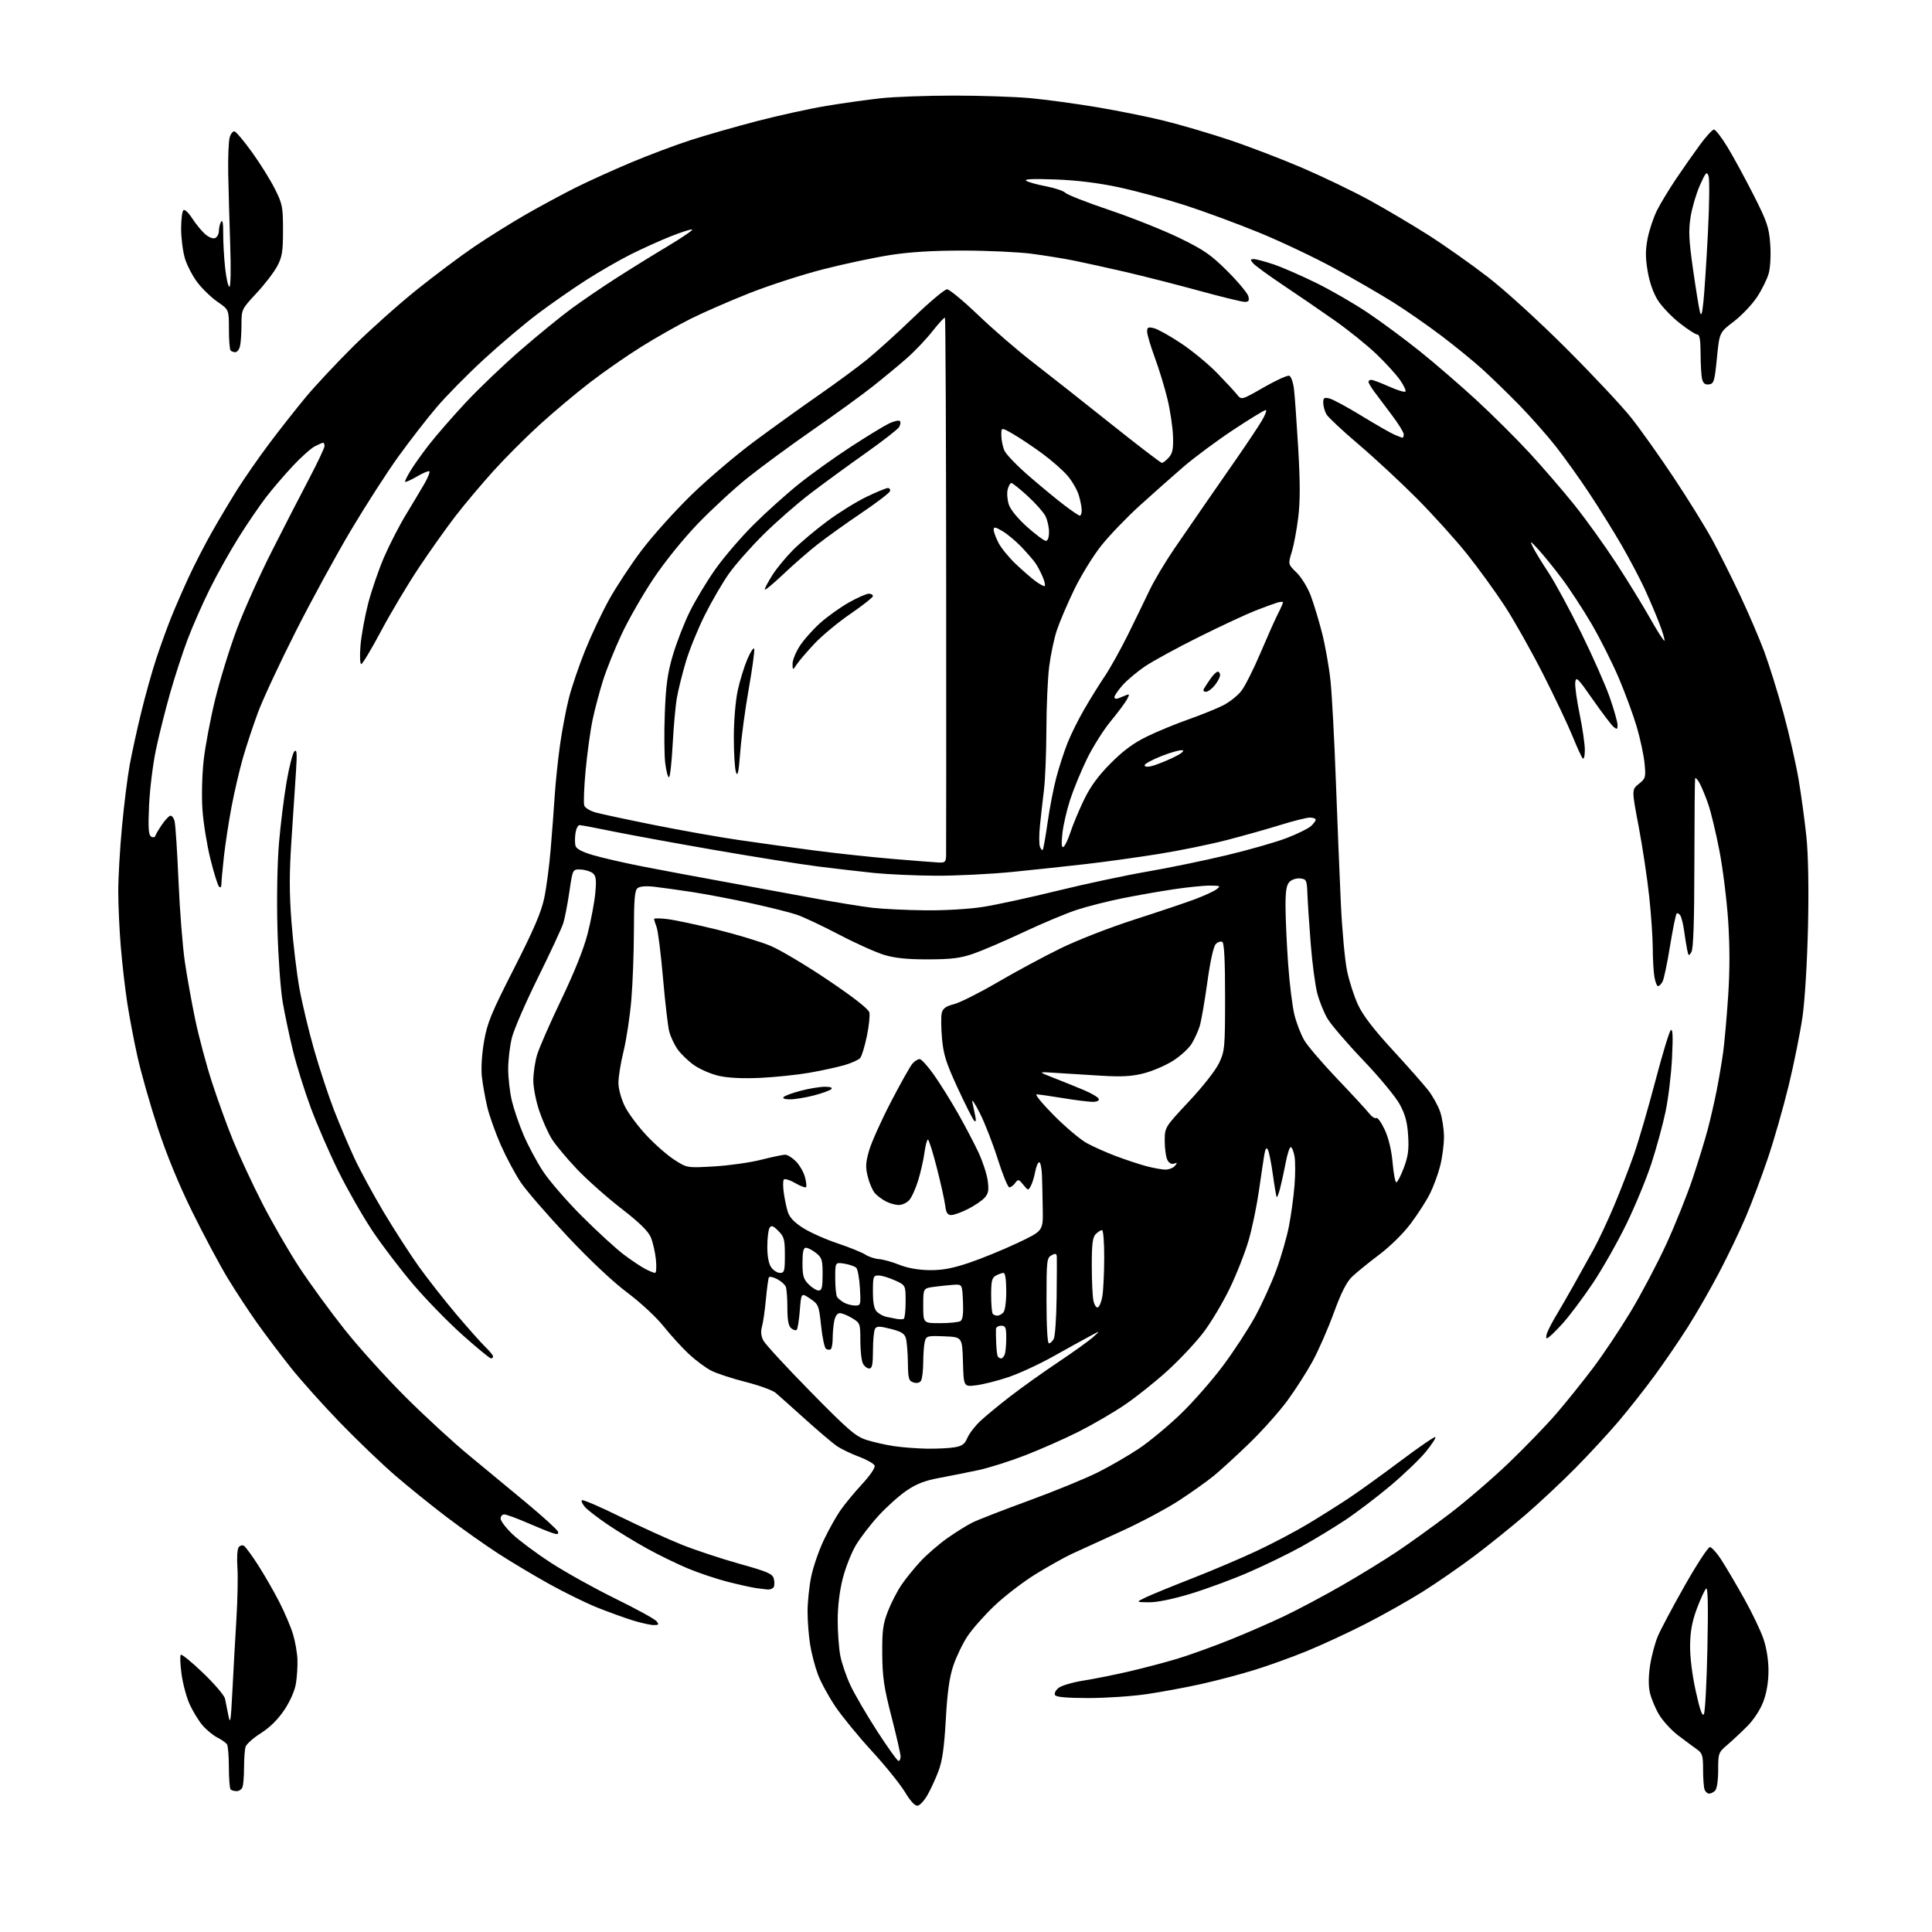 <?xml version="1.0" encoding="UTF-8" standalone="no"?>
<svg 
  version="1.1" 
  xmlns="http://www.w3.org/2000/svg" 
  xmlns:xlink="http://www.w3.org/1999/xlink" 
  xmlns:svg="http://www.w3.org/2000/svg"
  xmlns:rdf="http://www.w3.org/1999/02/22-rdf-syntax-ns#"
  xmlns:cc="http://creativecommons.org/ns#"
  xmlns:dc="http://purl.org/dc/elements/1.1/"
  viewBox="0 0 768 768"
  width="768"
  height="768"
>
<style>svg {background-color: white; }</style>"
<path stroke="none" fill="black" fill-rule="evenodd" d="M364.83,717.79C363.76,718.00 362.00,716.12 359.68,712.29C357.73,709.09 351.81,701.76 346.50,695.99C341.20,690.22 334.69,682.26 332.02,678.30C329.36,674.35 326.25,668.62 325.12,665.59C323.98,662.56 322.60,657.24 322.04,653.79C321.47,650.33 321.02,644.35 321.02,640.50C321.03,636.65 321.70,630.36 322.51,626.53C323.32,622.69 325.54,616.28 327.44,612.28C329.34,608.28 332.28,602.99 333.98,600.53C335.68,598.06 339.58,593.33 342.64,590.02C345.89,586.51 347.99,583.42 347.68,582.60C347.38,581.83 344.56,580.23 341.41,579.05C338.26,577.87 334.29,575.95 332.59,574.78C330.89,573.60 325.22,568.79 319.99,564.07C314.76,559.36 309.50,554.67 308.31,553.66C307.12,552.65 301.77,550.71 296.42,549.35C291.07,548.00 284.90,545.97 282.71,544.85C280.51,543.73 276.49,540.73 273.77,538.19C271.05,535.64 266.54,530.69 263.75,527.19C260.90,523.61 254.62,517.78 249.39,513.86C243.71,509.62 234.44,500.90 225.61,491.50C217.66,483.03 209.35,473.45 207.14,470.21C204.94,466.97 201.36,460.31 199.18,455.41C197.00,450.51 194.53,443.57 193.69,440.00C192.85,436.43 191.89,431.02 191.55,428.00C191.19,424.76 191.54,419.00 192.41,414.00C193.68,406.62 195.25,402.80 204.32,385.00C212.17,369.58 215.15,362.64 216.34,357.00C217.21,352.88 218.37,344.10 218.91,337.50C219.46,330.90 220.19,321.23 220.53,316.00C220.87,310.77 221.82,301.77 222.63,296.00C223.45,290.23 225.02,281.93 226.13,277.57C227.23,273.21 230.12,264.71 232.54,258.68C234.97,252.64 239.26,243.53 242.09,238.43C244.91,233.33 250.72,224.51 255.00,218.83C259.28,213.15 268.11,203.30 274.64,196.93C281.16,190.57 292.57,180.86 300.00,175.36C307.43,169.86 318.90,161.61 325.50,157.03C332.10,152.45 340.62,146.18 344.44,143.10C348.26,140.02 356.64,132.44 363.07,126.25C369.50,120.06 375.52,115.00 376.46,115.00C377.39,115.00 382.97,119.61 388.85,125.25C394.73,130.89 404.49,139.31 410.52,143.98C416.56,148.64 430.40,159.55 441.27,168.23C452.14,176.90 461.41,184.00 461.86,184.00C462.32,184.00 463.55,183.05 464.60,181.89C466.11,180.21 466.46,178.46 466.29,173.41C466.18,169.91 465.20,163.32 464.12,158.77C463.03,154.22 460.76,146.76 459.07,142.18C457.38,137.61 456.00,132.95 456.00,131.82C456.00,130.10 456.42,129.89 458.75,130.47C460.26,130.85 465.10,133.55 469.50,136.48C473.90,139.41 480.28,144.67 483.69,148.16C487.09,151.65 490.69,155.53 491.69,156.78C493.50,159.07 493.50,159.07 502.37,153.97C507.25,151.17 511.81,149.10 512.52,149.37C513.22,149.64 514.06,152.03 514.38,154.68C514.70,157.33 515.45,167.91 516.06,178.20C516.85,191.69 516.86,199.35 516.07,205.70C515.48,210.54 514.32,216.71 513.50,219.40C512.00,224.30 512.00,224.30 515.42,227.62C517.29,229.44 519.81,233.53 521.02,236.72C522.22,239.90 524.25,246.58 525.52,251.57C526.80,256.56 528.31,265.11 528.89,270.57C529.46,276.03 530.42,293.77 531.01,310.00C531.61,326.23 532.51,348.27 533.00,359.00C533.50,369.73 534.62,381.88 535.49,386.00C536.35,390.12 538.33,396.21 539.87,399.51C541.78,403.62 546.14,409.29 553.59,417.38C559.59,423.90 565.95,431.10 567.72,433.37C569.49,435.64 571.63,439.49 572.47,441.93C573.31,444.36 574.00,448.88 574.00,451.97C574.00,455.05 573.31,460.26 572.47,463.54C571.63,466.82 569.80,471.77 568.41,474.55C567.01,477.33 563.60,482.64 560.81,486.36C557.85,490.32 552.61,495.48 548.18,498.81C544.02,501.94 539.21,505.85 537.49,507.50C535.27,509.63 533.14,513.84 530.16,522.00C527.85,528.33 524.05,536.97 521.73,541.22C519.40,545.47 514.91,552.47 511.74,556.79C508.57,561.11 501.82,568.68 496.74,573.61C491.66,578.54 485.25,584.41 482.50,586.66C479.75,588.90 473.46,593.37 468.51,596.59C463.57,599.80 453.22,605.30 445.51,608.80C437.81,612.29 429.03,616.31 426.00,617.72C422.98,619.14 416.49,622.78 411.58,625.81C406.67,628.85 399.37,634.45 395.36,638.26C391.35,642.07 386.51,647.53 384.61,650.40C382.71,653.26 380.18,658.50 378.99,662.04C377.40,666.75 376.59,672.52 375.97,683.55C375.33,694.75 374.58,700.02 373.05,704.06C371.92,707.05 369.97,711.30 368.72,713.49C367.47,715.69 365.72,717.62 364.83,717.79zM679.41,713.00C678.75,713.00 677.94,712.29 677.61,711.42C677.27,710.55 677.00,706.97 677.00,703.46C677.00,697.76 676.73,696.90 674.44,695.30C673.03,694.31 669.68,691.82 666.99,689.77C664.31,687.72 660.91,683.99 659.44,681.49C657.97,678.99 656.35,675.07 655.84,672.78C655.24,670.11 655.28,666.22 655.95,661.91C656.52,658.21 657.91,653.01 659.05,650.35C660.18,647.68 664.99,638.64 669.74,630.25C674.50,621.86 678.98,615.00 679.71,615.00C680.43,615.00 682.57,617.41 684.45,620.36C686.33,623.30 690.37,630.16 693.41,635.61C696.46,641.05 699.86,648.16 700.98,651.41C702.23,655.07 703.00,659.90 703.00,664.12C703.00,668.51 702.28,672.85 700.97,676.36C699.75,679.61 697.20,683.54 694.61,686.15C692.23,688.54 688.64,691.90 686.64,693.61C683.10,696.63 683.00,696.91 683.00,703.66C683.00,707.72 682.50,711.10 681.80,711.80C681.14,712.46 680.06,713.00 679.41,713.00zM94.06,712.00C93.11,712.00 92.03,711.70 91.67,711.33C91.30,710.97 90.99,707.03 90.98,702.58C90.98,698.14 90.64,694.00 90.23,693.39C89.83,692.78 88.09,691.56 86.37,690.68C84.65,689.79 81.99,687.59 80.46,685.79C78.93,683.98 76.65,680.25 75.40,677.50C74.15,674.75 72.69,669.35 72.17,665.50C71.64,661.65 71.50,658.19 71.86,657.81C72.21,657.43 76.20,660.68 80.72,665.02C85.24,669.36 89.16,673.95 89.44,675.21C89.71,676.47 90.32,679.52 90.80,682.00C91.52,685.80 91.77,684.23 92.39,672.00C92.79,664.02 93.51,651.20 93.98,643.50C94.45,635.80 94.63,626.58 94.37,623.00C94.11,619.42 94.32,615.88 94.84,615.12C95.35,614.36 96.31,614.07 96.96,614.48C97.61,614.88 100.19,618.39 102.68,622.28C105.17,626.17 108.96,632.76 111.09,636.94C113.22,641.11 115.67,646.88 116.52,649.76C117.38,652.65 118.15,657.14 118.24,659.75C118.33,662.36 118.06,666.62 117.64,669.22C117.18,672.08 115.36,676.22 113.03,679.72C110.48,683.53 107.28,686.70 103.64,689.00C100.59,690.93 97.86,693.40 97.57,694.50C97.27,695.60 97.02,699.28 97.01,702.67C97.01,706.06 96.73,709.55 96.39,710.42C96.06,711.29 95.01,712.00 94.06,712.00zM357.17,700.00C357.63,700.00 358.00,699.21 358.00,698.23C358.00,697.26 356.38,690.17 354.40,682.48C351.38,670.79 350.78,666.70 350.71,657.50C350.64,648.23 350.99,645.56 352.96,640.50C354.24,637.20 356.67,632.48 358.36,630.00C360.04,627.52 363.46,623.31 365.96,620.62C368.46,617.94 373.20,613.84 376.50,611.50C379.80,609.16 384.30,606.35 386.50,605.26C388.70,604.16 398.82,600.23 409.00,596.51C419.18,592.79 431.54,587.73 436.48,585.25C441.43,582.77 448.84,578.47 452.96,575.69C457.07,572.91 464.45,566.78 469.35,562.07C474.24,557.36 481.78,548.77 486.09,543.00C490.40,537.23 496.14,528.45 498.86,523.50C501.57,518.55 505.37,510.23 507.30,505.00C509.23,499.77 511.51,491.90 512.36,487.50C513.22,483.10 514.22,475.82 514.58,471.31C514.95,466.81 514.95,461.53 514.58,459.56C514.21,457.60 513.54,456.00 513.08,456.00C512.63,456.00 511.72,458.81 511.07,462.25C510.41,465.69 509.42,470.23 508.87,472.35C508.32,474.47 507.71,476.04 507.52,475.85C507.32,475.66 506.64,471.68 506.00,467.02C505.36,462.35 504.47,457.87 504.01,457.05C503.40,455.96 503.02,456.49 502.58,459.03C502.26,460.94 501.30,467.36 500.45,473.31C499.60,479.26 497.79,488.03 496.42,492.81C495.06,497.59 491.68,506.23 488.91,512.00C486.13,517.77 481.38,525.75 478.35,529.71C475.33,533.68 468.94,540.48 464.17,544.83C459.40,549.18 451.74,555.29 447.15,558.41C442.56,561.53 434.25,566.36 428.69,569.16C423.12,571.95 413.60,576.16 407.53,578.51C401.46,580.86 393.12,583.50 389.00,584.38C384.88,585.26 377.92,586.65 373.54,587.47C367.52,588.59 364.28,589.85 360.23,592.64C357.28,594.67 352.32,599.13 349.19,602.56C346.06,605.99 342.05,611.21 340.27,614.16C338.49,617.12 336.13,623.09 335.02,627.43C333.75,632.38 333.00,638.57 333.00,644.02C333.00,648.81 333.46,655.15 334.02,658.11C334.58,661.07 336.40,666.39 338.06,669.94C339.72,673.49 344.51,681.70 348.71,688.20C352.91,694.69 356.71,700.00 357.17,700.00zM677.33,681.38C677.81,680.52 678.44,668.72 678.72,655.16C679.08,637.98 678.92,630.80 678.19,631.50C677.62,632.05 675.97,635.62 674.54,639.44C672.64,644.53 671.92,648.43 671.84,654.02C671.78,658.70 672.66,665.78 674.10,672.30C675.75,679.80 676.71,682.48 677.33,681.38zM432.68,675.00C424.22,675.00 419.88,674.62 419.40,673.84C419.00,673.19 419.60,671.93 420.77,670.99C421.91,670.06 426.37,668.74 430.68,668.06C434.98,667.38 443.23,665.73 449.00,664.39C454.77,663.04 463.32,660.79 468.00,659.38C472.68,657.96 481.90,654.65 488.50,652.01C495.10,649.38 505.00,645.07 510.50,642.44C516.00,639.82 526.29,634.35 533.36,630.29C540.43,626.23 550.33,620.15 555.36,616.78C560.39,613.42 569.76,606.67 576.20,601.78C582.63,596.89 593.23,587.78 599.76,581.53C606.29,575.27 614.84,566.41 618.77,561.83C622.71,557.25 629.22,549.14 633.24,543.81C637.27,538.48 644.03,528.35 648.27,521.31C652.51,514.26 658.87,502.20 662.41,494.50C665.94,486.80 670.65,475.06 672.87,468.41C675.09,461.76 677.79,452.99 678.86,448.91C679.94,444.83 681.53,437.90 682.40,433.50C683.27,429.10 684.42,422.33 684.96,418.47C685.49,414.60 686.39,404.58 686.95,396.22C687.65,385.88 687.65,376.14 686.96,365.86C686.40,357.53 684.82,344.98 683.46,337.98C682.09,330.97 680.12,322.76 679.08,319.74C678.04,316.72 676.49,312.95 675.64,311.37C674.78,309.79 673.97,308.95 673.83,309.50C673.70,310.05 673.57,325.35 673.54,343.50C673.51,366.23 673.15,377.10 672.37,378.42C671.32,380.19 671.19,380.11 670.65,377.42C670.34,375.81 669.79,372.44 669.45,369.92C669.10,367.39 668.44,364.71 667.97,363.94C667.49,363.18 666.83,362.84 666.48,363.18C666.14,363.52 664.96,369.33 663.86,376.09C662.77,382.85 661.43,389.19 660.90,390.19C660.37,391.18 659.55,392.00 659.10,392.00C658.64,392.00 657.98,390.31 657.64,388.25C657.30,386.19 657.01,381.12 657.00,377.00C656.99,372.88 656.36,363.64 655.60,356.49C654.84,349.33 652.96,336.82 651.42,328.68C648.61,313.89 648.61,313.89 651.46,311.61C654.16,309.46 654.28,309.04 653.73,303.42C653.42,300.16 652.02,293.64 650.63,288.92C649.24,284.20 646.01,275.43 643.45,269.42C640.88,263.41 636.05,253.81 632.70,248.07C629.35,242.34 624.06,234.24 620.94,230.07C617.82,225.91 613.61,220.70 611.59,218.50C608.21,214.82 608.03,214.74 609.37,217.50C610.17,219.15 612.92,223.65 615.47,227.50C618.03,231.35 623.89,242.15 628.51,251.50C633.12,260.85 638.26,272.47 639.94,277.33C641.63,282.19 643.00,287.08 643.00,288.20C643.00,289.95 642.77,290.06 641.41,288.93C640.54,288.20 636.83,283.31 633.16,278.06C627.17,269.46 626.47,268.78 626.19,271.23C626.01,272.73 626.80,278.44 627.94,283.92C629.07,289.40 630.00,295.80 630.00,298.14C630.00,300.58 629.63,301.99 629.14,301.45C628.67,300.93 626.82,296.90 625.04,292.50C623.25,288.10 618.00,277.03 613.36,267.90C608.73,258.78 601.89,246.63 598.15,240.90C594.42,235.18 587.66,225.86 583.13,220.19C578.60,214.53 569.63,204.60 563.20,198.13C556.76,191.66 546.33,181.98 540.00,176.60C533.67,171.23 527.94,165.86 527.26,164.67C526.59,163.48 526.02,161.44 526.01,160.14C526.00,158.12 526.36,157.87 528.51,158.41C529.89,158.76 535.62,161.86 541.26,165.31C546.89,168.75 552.76,172.12 554.30,172.78C555.84,173.45 557.30,174.00 557.55,174.00C557.80,174.00 558.00,173.37 558.00,172.61C558.00,171.85 555.86,168.40 553.25,164.96C550.64,161.52 547.49,157.32 546.25,155.63C545.01,153.94 544.00,152.21 544.00,151.78C544.00,151.35 544.51,151.00 545.12,151.00C545.74,151.00 548.90,152.19 552.15,153.65C555.39,155.10 558.32,156.01 558.67,155.66C559.01,155.32 558.07,153.27 556.58,151.12C555.09,148.96 550.86,144.31 547.18,140.79C543.51,137.26 536.00,131.22 530.50,127.35C525.00,123.49 515.77,117.16 509.98,113.30C504.20,109.43 498.86,105.53 498.11,104.63C496.95,103.23 496.99,103.00 498.41,103.00C499.32,103.00 502.84,103.94 506.24,105.08C509.64,106.22 517.27,109.55 523.21,112.47C529.15,115.39 538.39,120.73 543.75,124.34C549.11,127.94 558.36,134.78 564.30,139.54C570.24,144.30 580.36,153.04 586.80,158.96C593.23,164.88 602.81,174.40 608.08,180.12C613.34,185.83 621.33,195.09 625.82,200.69C630.32,206.30 637.76,216.65 642.36,223.69C646.96,230.74 653.08,240.69 655.96,245.82C658.84,250.94 661.40,254.93 661.64,254.69C661.88,254.45 660.98,251.38 659.64,247.88C658.30,244.37 655.64,238.12 653.73,234.00C651.82,229.88 647.71,222.08 644.58,216.67C641.45,211.26 635.72,202.04 631.83,196.17C627.95,190.30 621.94,181.90 618.49,177.50C615.04,173.10 608.45,165.65 603.86,160.95C599.26,156.25 592.64,149.82 589.15,146.67C585.66,143.51 578.36,137.56 572.93,133.45C567.50,129.34 558.88,123.35 553.78,120.15C548.68,116.95 538.16,110.86 530.41,106.63C522.66,102.40 509.23,96.03 500.55,92.47C491.88,88.92 478.56,84.00 470.95,81.55C463.34,79.10 451.57,75.91 444.81,74.46C436.63,72.71 428.13,71.66 419.50,71.34C410.72,71.01 406.96,71.18 407.93,71.85C408.72,72.39 412.23,73.38 415.73,74.04C419.24,74.70 422.74,75.88 423.52,76.66C424.29,77.44 432.26,80.55 441.22,83.57C450.17,86.60 462.63,91.57 468.90,94.62C478.62,99.36 481.42,101.30 487.97,107.85C492.19,112.07 495.90,116.53 496.23,117.76C496.69,119.53 496.39,120.00 494.81,120.00C493.71,120.00 485.54,118.01 476.66,115.57C467.77,113.14 454.65,109.79 447.50,108.13C440.35,106.48 431.12,104.44 427.00,103.61C422.88,102.78 415.23,101.54 410.00,100.86C404.77,100.19 392.62,99.62 383.00,99.61C371.07,99.59 361.84,100.15 354.00,101.36C347.68,102.34 335.69,104.88 327.36,107.01C319.03,109.13 305.75,113.43 297.86,116.55C289.96,119.68 279.45,124.27 274.50,126.75C269.55,129.23 260.77,134.20 255.00,137.80C249.22,141.40 239.98,147.83 234.46,152.08C228.93,156.33 219.94,163.89 214.47,168.87C209.00,173.86 200.76,182.11 196.16,187.20C191.55,192.30 184.82,200.30 181.19,204.98C177.57,209.67 170.98,218.94 166.55,225.59C162.12,232.23 155.35,243.59 151.50,250.81C147.65,258.04 144.10,263.96 143.61,263.98C143.11,263.99 142.97,260.78 143.29,256.75C143.61,252.76 144.98,245.22 146.32,240.00C147.67,234.78 150.54,226.41 152.70,221.42C154.86,216.43 158.80,208.78 161.46,204.42C164.11,200.06 167.40,194.56 168.76,192.20C170.12,189.83 170.99,187.65 170.69,187.36C170.40,187.06 168.10,188.03 165.58,189.51C163.06,190.98 161.00,191.86 161.00,191.46C161.00,191.06 161.98,189.11 163.18,187.12C164.37,185.13 167.61,180.57 170.36,177.00C173.12,173.43 179.68,165.87 184.94,160.22C190.20,154.57 200.12,145.08 207.00,139.13C213.88,133.18 222.88,125.84 227.00,122.80C231.12,119.77 239.00,114.39 244.50,110.85C250.00,107.31 259.35,101.51 265.28,97.97C271.20,94.42 275.65,91.38 275.16,91.22C274.66,91.05 270.82,92.28 266.62,93.95C262.42,95.62 255.28,98.84 250.74,101.12C246.21,103.39 238.22,107.99 233.00,111.34C227.78,114.68 219.16,120.68 213.86,124.66C208.56,128.65 198.88,136.82 192.36,142.82C185.84,148.82 177.35,157.43 173.51,161.96C169.66,166.48 162.85,175.27 158.36,181.49C153.88,187.70 145.43,200.83 139.58,210.65C133.73,220.47 123.82,238.63 117.55,251.02C111.28,263.41 104.57,277.81 102.62,283.02C100.68,288.23 97.96,296.45 96.57,301.27C95.19,306.10 93.14,314.87 92.03,320.77C90.92,326.67 89.56,335.55 89.01,340.50C88.47,345.45 88.01,350.38 88.01,351.45C88.00,352.67 87.65,353.04 87.07,352.45C86.56,351.93 85.02,347.00 83.65,341.50C82.28,336.00 80.86,327.23 80.49,322.00C80.11,316.57 80.31,308.10 80.96,302.24C81.59,296.59 83.66,285.63 85.57,277.87C87.47,270.11 91.33,257.62 94.14,250.13C96.95,242.63 103.23,228.62 108.11,219.00C112.98,209.38 119.68,196.36 122.99,190.07C126.29,183.78 129.00,178.04 129.00,177.32C129.00,176.59 128.75,176.00 128.45,176.00C128.15,176.00 126.65,176.65 125.13,177.43C123.60,178.22 119.65,181.76 116.35,185.29C113.04,188.82 108.28,194.39 105.75,197.67C103.23,200.95 98.39,208.03 95.01,213.41C91.62,218.78 86.46,227.98 83.55,233.84C80.63,239.70 76.63,248.78 74.64,254.00C72.66,259.23 69.51,268.90 67.63,275.50C65.75,282.10 63.21,292.23 61.99,298.00C60.78,303.77 59.55,313.72 59.26,320.11C58.85,329.10 59.04,331.90 60.06,332.54C60.84,333.02 61.54,332.89 61.76,332.22C61.97,331.60 63.12,329.65 64.32,327.88C65.52,326.10 67.01,324.49 67.63,324.28C68.25,324.08 69.05,325.07 69.41,326.48C69.76,327.90 70.46,338.60 70.96,350.28C71.46,361.95 72.60,376.45 73.50,382.50C74.40,388.55 76.26,398.90 77.65,405.50C79.03,412.10 81.97,423.12 84.19,430.00C86.41,436.88 90.24,447.45 92.71,453.50C95.18,459.55 100.37,470.72 104.26,478.32C108.14,485.91 114.77,497.39 118.99,503.82C123.21,510.24 131.31,521.35 136.98,528.50C142.66,535.65 153.65,547.81 161.40,555.52C169.16,563.24 180.42,573.59 186.43,578.52C192.44,583.46 202.76,592.00 209.36,597.50C215.96,603.00 221.56,608.11 221.80,608.85C222.12,609.86 221.63,610.03 219.87,609.49C218.57,609.10 213.99,607.25 209.70,605.39C205.41,603.53 201.25,602.00 200.45,602.00C199.65,602.00 199.00,602.75 199.00,603.67C199.00,604.59 201.10,607.36 203.67,609.82C206.25,612.28 213.09,617.39 218.89,621.16C224.69,624.94 236.23,631.36 244.53,635.44C252.83,639.51 260.22,643.56 260.94,644.42C262.07,645.78 261.92,646.00 259.87,645.99C258.57,645.99 254.80,645.15 251.50,644.12C248.20,643.10 241.90,640.82 237.50,639.06C233.10,637.30 224.55,633.12 218.50,629.76C212.45,626.41 203.22,620.90 198.00,617.52C192.78,614.13 183.55,607.61 177.50,603.01C171.45,598.42 162.18,590.93 156.90,586.36C151.62,581.79 141.81,572.38 135.10,565.44C128.40,558.51 119.62,548.71 115.61,543.67C111.60,538.63 105.59,530.67 102.27,526.00C98.94,521.33 93.62,513.23 90.46,508.00C87.29,502.77 80.98,490.95 76.43,481.72C71.06,470.81 66.24,459.08 62.67,448.22C59.65,439.02 56.04,426.32 54.64,420.00C53.23,413.68 51.40,404.00 50.56,398.50C49.72,393.00 48.58,383.10 48.03,376.50C47.47,369.90 47.02,359.96 47.01,354.41C47.00,348.86 47.68,337.16 48.51,328.41C49.33,319.66 50.71,308.68 51.57,304.00C52.43,299.32 54.48,289.96 56.13,283.20C57.77,276.43 60.45,266.87 62.07,261.96C63.69,257.04 66.32,249.76 67.92,245.76C69.51,241.77 72.69,234.45 74.98,229.50C77.27,224.55 81.43,216.45 84.24,211.50C87.05,206.55 91.61,198.90 94.38,194.50C97.15,190.10 102.78,182.00 106.90,176.50C111.02,171.00 117.56,162.68 121.44,158.00C125.32,153.33 133.89,144.18 140.47,137.66C147.06,131.14 158.31,121.10 165.47,115.34C172.64,109.58 183.00,101.81 188.50,98.08C194.00,94.35 203.22,88.59 209.00,85.27C214.78,81.96 223.58,77.21 228.56,74.71C233.54,72.21 243.47,67.71 250.63,64.69C257.78,61.68 268.55,57.63 274.57,55.69C280.58,53.75 292.48,50.34 301.00,48.12C309.52,45.90 321.90,43.19 328.50,42.09C335.10,41.00 344.87,39.63 350.21,39.05C355.55,38.47 368.60,38.00 379.21,38.00C389.82,38.00 403.45,38.46 409.50,39.01C415.55,39.57 427.31,41.16 435.62,42.54C443.94,43.92 456.09,46.36 462.62,47.97C469.16,49.58 480.80,52.99 488.50,55.56C496.20,58.13 509.24,63.12 517.49,66.65C525.73,70.19 537.77,75.97 544.24,79.51C550.72,83.05 561.30,89.31 567.76,93.42C574.22,97.54 584.90,105.07 591.50,110.17C598.35,115.46 611.67,127.59 622.55,138.46C633.03,148.93 644.65,161.32 648.38,166.00C652.10,170.68 659.77,181.47 665.43,190.00C671.09,198.53 677.92,209.55 680.62,214.50C683.31,219.45 688.28,229.35 691.65,236.50C695.02,243.65 699.37,253.78 701.31,259.00C703.25,264.23 706.69,275.25 708.96,283.50C711.22,291.75 713.94,303.68 715.00,310.00C716.06,316.32 717.45,326.57 718.09,332.77C718.81,339.85 719.05,353.07 718.71,368.27C718.40,382.13 717.48,397.42 716.55,404.00C715.65,410.32 713.17,422.70 711.03,431.50C708.89,440.30 705.14,453.40 702.68,460.62C700.23,467.84 696.34,478.19 694.03,483.62C691.73,489.05 686.99,498.95 683.50,505.62C680.01,512.29 674.33,522.19 670.87,527.62C667.42,533.05 661.45,541.77 657.61,547.00C653.77,552.23 647.38,560.33 643.42,565.00C639.46,569.67 631.77,578.00 626.34,583.50C620.90,589.00 611.97,597.37 606.48,602.10C600.99,606.82 591.80,614.22 586.07,618.54C580.33,622.85 571.10,629.23 565.57,632.71C560.03,636.19 549.84,641.93 542.92,645.47C536.00,649.01 525.43,653.90 519.42,656.36C513.41,658.81 504.00,662.20 498.50,663.89C493.00,665.59 483.55,668.08 477.50,669.43C471.45,670.77 461.72,672.58 455.87,673.44C450.03,674.30 439.59,675.00 432.68,675.00zM456.69,636.94C451.50,636.88 451.50,636.88 455.50,634.96C457.70,633.91 466.02,630.50 474.00,627.39C481.98,624.27 493.55,619.35 499.73,616.44C505.91,613.53 514.91,608.79 519.73,605.90C524.55,603.01 531.88,598.40 536.00,595.67C540.12,592.93 549.48,586.20 556.78,580.71C564.08,575.22 570.29,570.96 570.59,571.25C570.88,571.54 569.17,574.17 566.80,577.08C564.43,579.99 558.11,586.05 552.77,590.55C547.43,595.04 539.33,601.20 534.78,604.23C530.23,607.25 522.42,611.99 517.44,614.76C512.46,617.52 503.08,622.09 496.59,624.92C490.10,627.75 479.63,631.62 473.33,633.53C466.24,635.68 459.91,636.98 456.69,636.94zM305.19,631.85C304.26,631.77 302.15,631.51 300.50,631.28C298.85,631.05 293.90,629.96 289.50,628.85C285.10,627.74 277.90,625.34 273.50,623.51C269.10,621.68 261.70,618.07 257.06,615.49C252.42,612.92 245.45,608.66 241.56,606.03C237.68,603.40 233.64,600.29 232.59,599.12C231.54,597.95 230.96,596.70 231.31,596.36C231.66,596.01 238.59,598.99 246.72,602.99C254.85,606.98 265.89,612.00 271.26,614.14C276.63,616.27 286.88,619.66 294.03,621.66C305.28,624.80 307.11,625.61 307.61,627.59C307.93,628.85 307.89,630.36 307.54,630.94C307.18,631.52 306.12,631.93 305.19,631.85zM368.50,575.87C372.35,575.93 377.24,575.69 379.36,575.34C382.45,574.83 383.49,574.08 384.54,571.60C385.26,569.90 387.57,566.88 389.67,564.90C391.78,562.92 397.24,558.42 401.81,554.90C406.39,551.38 414.94,545.29 420.81,541.37C426.69,537.44 432.85,533.02 434.50,531.54C437.50,528.86 437.50,528.86 433.00,531.28C430.52,532.61 424.00,536.22 418.50,539.29C413.00,542.37 404.97,546.06 400.65,547.50C396.33,548.94 390.61,550.38 387.93,550.69C383.08,551.27 383.08,551.27 382.79,541.38C382.50,531.50 382.50,531.50 375.38,531.21C368.68,530.94 368.22,531.06 367.64,533.21C367.30,534.47 367.01,538.20 367.00,541.50C366.98,544.80 366.58,548.11 366.11,548.86C365.57,549.71 364.46,549.96 363.12,549.54C361.23,548.94 360.99,548.08 360.90,541.68C360.85,537.73 360.49,533.40 360.12,532.05C359.58,530.11 358.33,529.33 354.06,528.25C349.65,527.13 348.54,527.12 347.86,528.19C347.40,528.91 347.02,532.76 347.02,536.75C347.00,542.44 346.69,544.00 345.54,544.00C344.73,544.00 343.60,543.13 343.04,542.07C342.47,541.00 342.00,536.95 342.00,533.05C342.00,526.14 341.92,525.92 338.75,523.99C336.96,522.90 334.77,522.01 333.88,522.00C332.85,522.00 332.02,523.16 331.62,525.12C331.28,526.84 331.00,529.97 331.00,532.07C331.00,534.16 330.64,536.10 330.20,536.38C329.76,536.65 328.93,536.56 328.35,536.18C327.77,535.81 326.89,531.69 326.40,527.03C325.53,518.86 325.38,518.48 322.00,516.21C318.50,513.85 318.50,513.85 317.94,520.90C317.63,524.78 317.08,528.26 316.71,528.62C316.35,528.99 315.36,528.72 314.52,528.02C313.43,527.11 313.00,524.83 313.00,519.96C313.00,516.22 312.72,512.44 312.38,511.54C312.04,510.65 310.49,509.27 308.94,508.47C307.38,507.66 305.91,507.34 305.66,507.75C305.41,508.16 304.87,512.10 304.46,516.50C304.05,520.90 303.35,525.79 302.90,527.37C302.34,529.29 302.52,531.11 303.44,532.88C304.19,534.33 312.61,543.46 322.15,553.17C337.40,568.68 340.11,571.01 344.54,572.42C347.31,573.30 352.26,574.41 355.54,574.89C358.82,575.37 364.65,575.81 368.50,575.87zM195.18,540.00C194.73,540.00 189.76,535.92 184.13,530.92C178.50,525.93 169.65,516.87 164.46,510.80C159.26,504.72 151.86,495.01 148.00,489.22C144.14,483.42 138.07,472.79 134.51,465.59C130.95,458.39 126.00,446.98 123.50,440.24C121.01,433.50 117.84,423.38 116.47,417.74C115.09,412.11 113.26,403.45 112.40,398.50C111.52,393.46 110.59,380.49 110.29,369.00C109.97,356.92 110.23,342.96 110.91,335.00C111.55,327.57 112.91,316.61 113.95,310.64C114.98,304.66 116.37,299.26 117.04,298.64C117.99,297.75 118.13,299.47 117.67,306.50C117.36,311.45 116.56,323.55 115.90,333.38C114.97,347.19 114.97,354.76 115.88,366.64C116.53,375.09 117.95,386.90 119.02,392.87C120.10,398.85 122.77,409.98 124.96,417.62C127.16,425.25 130.71,436.00 132.86,441.50C135.01,447.00 138.58,455.41 140.79,460.19C143.00,464.97 148.25,474.64 152.44,481.69C156.64,488.73 162.96,498.53 166.48,503.46C170.01,508.38 176.74,516.96 181.44,522.52C186.15,528.08 191.35,533.92 193.00,535.50C194.65,537.08 196.00,538.74 196.00,539.19C196.00,539.63 195.63,540.00 195.18,540.00zM397.95,540.00C398.41,540.00 399.06,539.29 399.39,538.42C399.73,537.55 400.00,534.62 400.00,531.92C400.00,527.67 399.73,527.00 398.00,527.00C396.90,527.00 395.96,527.56 395.91,528.25C395.86,528.94 395.90,531.52 396.00,533.99C396.10,536.46 396.39,538.82 396.65,539.24C396.91,539.66 397.49,540.00 397.95,540.00zM416.96,534.00C417.50,534.00 418.36,533.20 418.88,532.22C419.41,531.24 419.92,523.93 420.02,515.97C420.11,508.01 420.15,500.70 420.10,499.71C420.02,498.25 419.65,498.12 418.00,499.00C416.12,500.01 416.00,501.09 416.00,517.04C416.00,527.27 416.38,534.00 416.96,534.00zM614.94,532.00C614.45,532.00 614.58,530.76 615.24,529.25C615.89,527.74 617.39,524.92 618.56,523.00C619.73,521.08 622.72,515.90 625.21,511.50C627.69,507.10 631.41,500.41 633.48,496.64C635.54,492.87 639.24,484.99 641.69,479.14C644.15,473.29 647.66,464.20 649.50,458.96C651.34,453.71 655.15,440.66 657.96,429.97C660.76,419.28 663.55,410.08 664.15,409.52C664.94,408.78 665.08,411.86 664.66,420.50C664.34,427.10 663.17,436.77 662.06,442.00C660.96,447.23 658.43,456.45 656.46,462.50C654.49,468.55 650.03,479.35 646.55,486.50C643.07,493.65 637.08,504.23 633.24,510.00C629.39,515.77 623.90,523.09 621.04,526.25C618.18,529.41 615.44,532.00 614.94,532.00zM373.75,525.98C377.46,525.98 381.08,525.60 381.80,525.15C382.71,524.57 383.01,522.26 382.80,517.41C382.50,510.50 382.50,510.50 379.00,510.73C377.07,510.86 373.59,511.22 371.25,511.54C367.00,512.12 367.00,512.12 367.00,519.06C367.00,526.00 367.00,526.00 373.75,525.98zM359.25,524.27C359.66,524.05 360.00,520.96 360.00,517.39C360.00,510.90 360.00,510.90 355.75,508.97C353.41,507.91 350.49,507.03 349.25,507.02C347.15,507.00 347.00,507.42 347.00,513.43C347.00,517.94 347.47,520.33 348.57,521.43C349.43,522.29 351.12,523.21 352.32,523.46C353.52,523.71 355.40,524.09 356.50,524.29C357.60,524.48 358.84,524.48 359.25,524.27zM396.47,523.00C397.09,523.00 398.14,522.46 398.80,521.80C399.51,521.09 400.00,517.64 400.00,513.30C400.00,508.80 399.59,506.00 398.93,506.00C398.35,506.00 397.00,506.47 395.93,507.04C394.31,507.90 394.00,509.17 394.00,514.87C394.00,518.61 394.30,521.97 394.67,522.33C395.03,522.70 395.84,523.00 396.47,523.00zM436.38,519.71C436.99,519.50 437.81,517.57 438.19,515.42C438.57,513.26 438.91,506.44 438.94,500.25C438.97,493.95 438.59,489.00 438.07,489.00C437.56,489.00 436.44,489.71 435.57,490.57C434.34,491.81 434.00,494.46 434.00,502.95C434.00,508.89 434.28,515.17 434.63,516.91C434.98,518.65 435.77,519.91 436.38,519.71zM339.86,518.97C342.16,519.00 342.21,518.81 341.83,512.02C341.61,508.18 340.96,504.56 340.38,503.98C339.80,503.40 337.68,502.66 335.66,502.33C332.00,501.74 332.00,501.74 332.02,508.12C332.02,511.63 332.36,514.99 332.77,515.59C333.17,516.18 334.40,517.18 335.50,517.81C336.60,518.43 338.56,518.95 339.86,518.97zM325.45,513.00C326.69,513.00 327.00,511.70 327.00,506.57C327.00,500.82 326.72,499.93 324.37,498.07C322.92,496.93 321.12,496.00 320.37,496.00C319.36,496.00 319.00,497.60 319.00,502.05C319.00,507.13 319.39,508.48 321.45,510.55C322.80,511.90 324.60,513.00 325.45,513.00zM260.39,505.99C260.88,506.00 261.03,503.61 260.73,500.69C260.43,497.76 259.52,493.79 258.71,491.86C257.68,489.39 254.15,485.95 246.87,480.32C241.17,475.91 233.25,468.87 229.28,464.68C225.31,460.49 220.87,455.17 219.42,452.87C217.96,450.56 215.70,445.52 214.39,441.66C213.07,437.81 212.00,432.34 212.00,429.51C212.00,426.68 212.67,422.10 213.50,419.33C214.32,416.56 218.64,406.69 223.10,397.40C228.33,386.49 232.06,377.16 233.61,371.09C234.93,365.92 236.29,358.70 236.63,355.07C237.13,349.70 236.94,348.20 235.65,347.12C234.77,346.40 232.61,345.73 230.85,345.65C227.65,345.50 227.65,345.50 226.34,354.45C225.62,359.37 224.53,364.99 223.92,366.95C223.31,368.90 218.81,378.60 213.91,388.50C209.01,398.40 204.32,409.18 203.50,412.46C202.67,415.74 202.01,421.36 202.01,424.96C202.02,428.56 202.67,434.20 203.45,437.50C204.23,440.80 206.30,446.88 208.05,451.00C209.79,455.12 213.27,461.65 215.78,465.50C218.29,469.35 225.32,477.48 231.42,483.56C237.51,489.64 244.97,496.47 248.00,498.74C251.03,501.01 254.85,503.56 256.50,504.42C258.15,505.28 259.90,505.99 260.39,505.99zM310.06,506.00C311.80,506.00 312.00,505.26 312.00,498.95C312.00,492.70 311.71,491.62 309.40,489.31C307.30,487.21 306.63,486.98 305.91,488.10C305.43,488.87 305.02,492.21 305.02,495.53C305.01,499.39 305.56,502.35 306.56,503.78C307.41,505.00 308.99,506.00 310.06,506.00zM369.35,504.90C374.50,504.97 378.42,504.26 385.13,502.01C390.03,500.37 398.68,496.84 404.34,494.17C414.64,489.31 414.64,489.31 414.51,480.91C414.45,476.28 414.30,470.14 414.20,467.25C414.09,464.36 413.60,462.00 413.11,462.00C412.62,462.00 411.91,463.68 411.52,465.73C411.14,467.78 410.35,470.34 409.77,471.42C408.76,473.32 408.67,473.31 406.77,470.96C404.95,468.71 404.72,468.67 403.54,470.27C402.85,471.22 401.81,472.00 401.23,472.00C400.66,472.00 398.58,466.94 396.62,460.75C394.66,454.56 391.46,446.35 389.51,442.50C387.56,438.65 386.20,436.62 386.50,438.00C386.80,439.38 387.32,441.85 387.66,443.50C388.07,445.52 387.93,446.17 387.25,445.50C386.70,444.95 383.75,439.10 380.69,432.50C376.07,422.50 375.03,419.21 374.46,412.78C374.08,408.53 374.04,403.97 374.37,402.65C374.83,400.84 376.03,399.98 379.24,399.17C381.58,398.57 389.35,394.67 396.50,390.50C403.65,386.32 414.90,380.26 421.50,377.03C428.25,373.72 441.16,368.69 451.00,365.53C460.62,362.44 471.47,358.79 475.10,357.42C478.73,356.06 482.55,354.29 483.60,353.50C485.34,352.18 485.13,352.06 481.00,352.04C478.52,352.02 472.00,352.68 466.50,353.51C461.00,354.33 451.81,355.94 446.08,357.10C440.35,358.25 432.25,360.31 428.08,361.67C423.91,363.03 414.43,367.00 407.00,370.49C399.57,373.98 390.57,377.85 387.00,379.09C381.76,380.90 378.28,381.34 369.00,381.36C360.74,381.39 355.81,380.89 351.50,379.59C348.20,378.60 340.10,374.96 333.50,371.50C326.90,368.04 319.32,364.48 316.66,363.58C314.00,362.69 305.90,360.66 298.66,359.08C291.42,357.49 281.00,355.50 275.50,354.65C270.00,353.81 263.10,352.84 260.16,352.51C256.71,352.12 254.32,352.32 253.41,353.08C252.31,353.99 252.00,357.66 251.99,369.87C251.98,378.47 251.52,390.90 250.96,397.50C250.40,404.10 249.00,413.32 247.85,417.98C246.70,422.64 245.79,428.36 245.84,430.69C245.89,433.08 247.03,437.09 248.46,439.92C249.85,442.67 253.71,447.83 257.04,451.38C260.36,454.94 265.34,459.29 268.10,461.06C273.11,464.28 273.11,464.28 283.80,463.67C289.69,463.33 298.10,462.15 302.50,461.04C306.90,459.93 311.23,459.01 312.11,459.01C313.00,459.00 314.91,460.18 316.35,461.62C317.79,463.07 319.42,465.85 319.96,467.82C320.50,469.78 320.70,471.63 320.41,471.93C320.11,472.22 318.12,471.46 315.99,470.24C313.84,469.00 311.86,468.42 311.54,468.94C311.22,469.46 311.23,471.82 311.57,474.19C311.90,476.56 312.61,479.93 313.14,481.68C313.81,483.88 315.66,485.86 319.13,488.08C321.89,489.86 328.06,492.61 332.83,494.21C337.60,495.81 342.60,497.83 343.94,498.70C345.28,499.58 347.75,500.39 349.44,500.52C351.12,500.65 354.75,501.66 357.50,502.77C360.68,504.06 365.00,504.83 369.35,504.90zM378.14,483.00C376.66,483.00 376.10,482.13 375.74,479.25C375.49,477.19 373.99,470.44 372.41,464.25C370.83,458.06 369.24,453.00 368.87,453.00C368.49,453.00 367.87,455.36 367.48,458.25C367.09,461.14 365.95,466.13 364.96,469.33C363.97,472.54 362.38,476.03 361.42,477.08C360.47,478.14 358.61,479.00 357.30,479.00C355.98,479.00 353.68,478.37 352.20,477.60C350.71,476.83 348.74,475.37 347.82,474.35C346.90,473.33 345.62,470.40 344.98,467.84C344.00,463.96 344.09,462.20 345.48,457.34C346.40,454.13 350.31,445.43 354.17,438.00C358.03,430.57 361.89,423.71 362.75,422.75C363.61,421.79 364.88,421.00 365.57,421.00C366.26,421.00 368.81,423.81 371.24,427.25C373.66,430.69 377.96,437.56 380.78,442.53C383.60,447.50 387.27,454.49 388.94,458.06C390.61,461.63 392.27,466.68 392.63,469.29C393.15,473.14 392.92,474.43 391.39,476.13C390.35,477.28 387.38,479.29 384.78,480.61C382.19,481.92 379.20,483.00 378.14,483.00zM555.06,470.00C555.50,470.00 556.83,467.41 558.03,464.25C559.74,459.71 560.11,457.02 559.76,451.43C559.43,446.09 558.61,443.05 556.41,438.98C554.81,436.02 548.26,428.11 541.85,421.41C535.45,414.70 529.06,407.25 527.66,404.86C526.25,402.46 524.43,397.93 523.62,394.79C522.80,391.65 521.64,382.87 521.04,375.29C520.44,367.71 519.85,358.80 519.72,355.50C519.51,349.84 519.35,349.48 516.88,349.20C515.42,349.03 513.53,349.62 512.63,350.52C511.39,351.75 511.00,354.09 511.01,360.32C511.02,364.82 511.48,375.02 512.04,383.00C512.60,390.98 513.74,400.19 514.57,403.48C515.40,406.76 517.15,411.28 518.46,413.52C519.77,415.77 525.66,422.64 531.53,428.80C537.41,434.96 543.10,441.13 544.19,442.51C545.27,443.89 546.58,444.76 547.09,444.44C547.61,444.12 549.12,446.23 550.46,449.11C552.01,452.45 553.14,457.22 553.58,462.18C553.95,466.48 554.62,470.00 555.06,470.00zM463.13,464.93C464.57,464.97 466.32,464.31 467.02,463.48C468.07,462.21 468.02,462.06 466.72,462.55C465.75,462.93 464.75,462.39 464.08,461.14C463.48,460.04 463.00,456.65 463.00,453.62C463.00,448.11 463.00,448.11 472.65,437.81C478.25,431.83 483.28,425.40 484.64,422.50C486.86,417.75 486.98,416.42 486.99,396.31C487.00,382.01 486.64,374.90 485.90,374.44C485.30,374.07 484.14,374.43 483.32,375.25C482.39,376.18 481.12,381.89 479.91,390.62C478.85,398.25 477.49,406.07 476.87,408.00C476.26,409.93 474.85,413.01 473.73,414.86C472.62,416.70 469.31,419.75 466.38,421.62C463.45,423.49 458.23,425.75 454.78,426.64C449.91,427.89 446.03,428.11 437.50,427.60C431.45,427.25 423.35,426.74 419.50,426.48C412.50,426.00 412.50,426.00 419.00,428.53C422.57,429.92 427.95,432.10 430.94,433.36C433.94,434.63 436.56,436.19 436.78,436.83C437.01,437.54 436.05,438.00 434.33,438.00C432.77,437.99 427.45,437.33 422.50,436.51C417.55,435.70 412.85,435.03 412.06,435.02C411.27,435.01 414.39,438.80 419.01,443.45C423.62,448.10 429.51,453.05 432.09,454.45C434.68,455.86 439.87,458.17 443.64,459.59C447.40,461.00 452.74,462.77 455.49,463.52C458.25,464.26 461.68,464.90 463.13,464.93zM314.09,437.00C311.89,437.00 310.95,436.65 311.55,436.05C312.07,435.53 315.18,434.40 318.46,433.55C321.74,432.70 325.99,432.00 327.91,432.00C330.11,432.00 331.05,432.35 330.45,432.95C329.93,433.47 326.82,434.60 323.54,435.45C320.26,436.30 316.01,437.00 314.09,437.00zM302.21,428.47C295.25,428.79 289.49,428.51 285.75,427.67C282.59,426.95 278.09,424.99 275.75,423.31C273.41,421.63 270.49,418.78 269.25,416.98C268.01,415.17 266.57,412.08 266.04,410.10C265.52,408.12 264.40,398.56 263.56,388.85C262.72,379.14 261.57,370.00 261.01,368.53C260.46,367.07 260.00,365.61 260.00,365.30C260.00,364.98 262.36,365.00 265.25,365.35C268.14,365.69 276.98,367.56 284.89,369.50C292.80,371.45 302.45,374.37 306.32,376.00C310.20,377.63 320.50,383.77 329.21,389.64C339.35,396.48 345.23,401.08 345.58,402.45C345.87,403.63 345.43,407.88 344.59,411.90C343.75,415.93 342.56,419.83 341.95,420.56C341.33,421.30 338.51,422.58 335.67,423.41C332.82,424.23 326.54,425.60 321.71,426.44C316.87,427.28 308.09,428.19 302.21,428.47zM368.00,361.87C375.89,361.94 385.45,361.36 391.00,360.47C396.23,359.64 409.50,356.75 420.50,354.05C431.50,351.35 447.48,347.95 456.00,346.48C464.52,345.02 478.82,342.07 487.77,339.92C496.72,337.78 507.45,334.70 511.61,333.08C515.78,331.47 520.04,329.37 521.09,328.42C522.14,327.47 523.00,326.31 523.00,325.85C523.00,325.38 521.97,325.00 520.71,325.00C519.45,325.00 514.16,326.32 508.96,327.94C503.76,329.56 494.10,332.27 487.50,333.98C480.90,335.69 468.75,338.16 460.50,339.48C452.25,340.80 439.43,342.58 432.00,343.44C424.57,344.30 411.30,345.72 402.50,346.60C393.70,347.47 379.98,348.15 372.00,348.11C364.02,348.07 353.00,347.58 347.50,347.02C342.00,346.46 331.88,345.28 325.00,344.41C318.12,343.54 299.68,340.60 284.00,337.88C268.32,335.16 250.11,331.82 243.51,330.47C236.92,329.11 231.01,328.00 230.37,328.00C229.74,328.00 229.02,329.44 228.76,331.19C228.50,332.95 228.50,335.21 228.76,336.20C229.09,337.44 231.36,338.64 235.87,339.96C239.52,341.03 248.35,343.05 255.50,344.45C262.65,345.85 277.05,348.54 287.50,350.44C297.95,352.34 313.85,355.26 322.83,356.94C331.81,358.61 342.61,360.38 346.83,360.86C351.05,361.34 360.57,361.80 368.00,361.87zM373.25,342.87C375.59,342.98 376.01,342.59 376.09,340.25C376.14,338.74 376.16,290.08 376.12,232.11C376.09,174.15 375.87,126.54 375.64,126.31C375.41,126.08 373.16,128.50 370.65,131.69C368.14,134.89 363.48,139.78 360.29,142.56C357.11,145.35 351.09,150.32 346.92,153.62C342.76,156.92 332.08,164.67 323.20,170.83C314.31,177.00 302.65,185.57 297.27,189.87C291.90,194.18 282.99,202.38 277.48,208.10C271.62,214.18 264.28,223.27 259.78,230.00C255.55,236.32 249.87,246.22 247.16,252.00C244.44,257.77 241.09,266.11 239.70,270.52C238.31,274.93 236.46,281.90 235.59,286.02C234.71,290.13 233.46,299.15 232.81,306.05C232.16,312.95 231.92,319.34 232.26,320.24C232.61,321.14 234.60,322.36 236.69,322.95C238.79,323.55 249.28,325.79 260.00,327.94C270.73,330.09 285.80,332.77 293.50,333.89C301.20,335.02 314.64,336.88 323.37,338.03C332.10,339.18 346.28,340.71 354.87,341.43C363.47,342.15 371.74,342.80 373.25,342.87zM414.50,337.84C414.75,337.59 415.62,332.69 416.44,326.94C417.25,321.20 418.82,313.12 419.92,309.00C421.02,304.88 423.00,298.76 424.33,295.41C425.65,292.06 428.66,285.98 431.03,281.91C433.39,277.83 437.07,271.91 439.21,268.74C441.34,265.57 445.48,258.15 448.40,252.24C451.32,246.33 455.18,238.39 456.98,234.60C458.78,230.80 463.21,223.38 466.82,218.10C470.44,212.82 475.90,204.89 478.95,200.48C482.00,196.07 487.78,187.75 491.78,181.98C495.78,176.22 500.19,169.59 501.59,167.25C502.98,164.91 503.68,163.00 503.14,163.00C502.61,163.00 496.82,166.53 490.29,170.85C483.76,175.17 474.83,181.79 470.45,185.56C466.08,189.33 458.26,196.27 453.08,200.96C447.91,205.66 441.03,212.81 437.80,216.86C434.57,220.91 429.72,228.79 427.02,234.36C424.32,239.94 421.21,247.22 420.11,250.55C419.01,253.88 417.64,260.39 417.06,265.03C416.48,269.66 415.98,280.88 415.96,289.97C415.93,299.06 415.50,309.88 414.99,314.00C414.49,318.12 413.77,324.50 413.40,328.17C413.03,331.84 413.02,335.62 413.39,336.57C413.75,337.51 414.25,338.08 414.50,337.84zM422.76,336.65C423.36,336.28 424.61,333.62 425.55,330.74C426.49,327.86 428.88,322.12 430.87,318.00C433.45,312.65 436.49,308.48 441.49,303.44C446.53,298.36 450.60,295.36 456.00,292.74C460.12,290.74 467.55,287.68 472.50,285.94C477.45,284.20 483.61,281.71 486.19,280.40C488.77,279.10 492.07,276.47 493.53,274.55C494.98,272.64 498.37,265.89 501.06,259.55C503.75,253.21 506.86,246.24 507.97,244.05C509.09,241.87 510.00,239.81 510.00,239.47C510.00,239.14 508.99,239.17 507.75,239.54C506.51,239.91 502.57,241.36 499.00,242.75C495.43,244.15 485.38,248.83 476.68,253.16C467.98,257.48 458.27,262.78 455.10,264.93C451.94,267.08 447.92,270.46 446.18,272.45C444.43,274.44 443.00,276.55 443.00,277.14C443.00,277.73 443.68,277.94 444.50,277.61C445.32,277.27 446.73,276.71 447.62,276.35C449.03,275.78 449.07,276.00 447.98,278.05C447.28,279.34 444.38,283.23 441.53,286.69C438.67,290.15 434.44,296.86 432.12,301.60C429.80,306.35 426.78,313.66 425.41,317.86C424.04,322.06 422.64,328.16 422.30,331.41C421.87,335.53 422.01,337.11 422.76,336.65zM265.92,309.00C265.49,309.00 264.83,306.46 264.44,303.36C264.05,300.25 263.97,291.37 264.27,283.61C264.69,272.40 265.35,267.65 267.45,260.50C268.90,255.55 271.93,247.76 274.18,243.18C276.43,238.61 281.03,230.98 284.39,226.24C287.75,221.49 294.55,213.57 299.50,208.63C304.45,203.70 312.55,196.42 317.50,192.45C322.45,188.47 331.75,181.81 338.17,177.64C344.58,173.46 351.44,169.28 353.40,168.34C355.37,167.41 357.30,166.97 357.70,167.37C358.10,167.77 357.96,168.86 357.38,169.80C356.80,170.73 350.74,175.44 343.91,180.26C337.09,185.08 327.24,192.28 322.02,196.26C316.81,200.24 308.46,207.55 303.47,212.50C298.47,217.45 292.30,224.45 289.75,228.05C287.20,231.65 282.88,239.08 280.15,244.55C277.42,250.02 274.04,258.32 272.65,263.00C271.26,267.68 269.66,274.08 269.10,277.23C268.53,280.38 267.77,288.82 267.39,295.98C267.01,303.14 266.35,309.00 265.92,309.00zM294.25,299.00C293.64,306.98 293.24,308.90 292.57,307.00C292.08,305.62 291.70,299.32 291.71,293.00C291.72,286.38 292.39,278.47 293.28,274.37C294.14,270.44 295.87,264.86 297.12,261.95C298.37,259.05 299.58,257.23 299.81,257.92C300.03,258.60 299.06,265.77 297.64,273.83C296.21,281.90 294.69,293.23 294.25,299.00zM457.75,304.55C459.26,304.18 462.98,302.73 466.00,301.32C469.09,299.89 470.91,298.55 470.15,298.27C469.40,297.99 465.69,298.98 461.90,300.47C458.10,301.96 455.00,303.64 455.00,304.20C455.00,304.81 456.11,304.95 457.75,304.55zM479.37,275.00C478.46,275.00 478.16,274.51 478.60,273.75C479.00,273.06 480.18,271.26 481.23,269.75C482.28,268.24 483.56,267.00 484.07,267.00C484.58,267.00 485.00,267.61 485.00,268.37C485.00,269.12 484.07,270.92 482.93,272.37C481.79,273.81 480.19,275.00 479.37,275.00zM316.79,264.00C315.10,266.50 315.10,266.50 315.05,263.95C315.02,262.54 316.27,259.39 317.82,256.95C319.37,254.50 323.04,250.35 325.96,247.72C328.89,245.09 334.08,241.38 337.49,239.47C340.90,237.56 344.44,236.00 345.35,236.00C346.26,236.00 347.00,236.43 347.00,236.95C347.00,237.46 343.01,240.62 338.14,243.96C333.26,247.30 326.85,252.61 323.87,255.76C320.90,258.92 317.71,262.62 316.79,264.00zM311.25,228.38C307.26,232.16 304.00,234.84 304.00,234.32C304.00,233.81 305.37,231.23 307.05,228.58C308.73,225.93 312.45,221.42 315.32,218.55C318.18,215.69 324.28,210.56 328.87,207.16C333.45,203.76 340.47,199.41 344.46,197.49C348.45,195.57 352.26,194.00 352.94,194.00C353.61,194.00 353.99,194.56 353.79,195.25C353.58,195.94 348.41,199.88 342.31,204.00C336.21,208.12 328.36,213.75 324.86,216.50C321.36,219.25 315.24,224.59 311.25,228.38zM415.15,233.00C415.63,233.00 415.36,231.42 414.56,229.48C413.75,227.54 412.41,224.99 411.58,223.81C410.75,222.63 408.26,219.76 406.05,217.43C403.83,215.11 400.44,212.28 398.51,211.14C395.63,209.44 395.00,209.34 395.00,210.57C395.00,211.40 395.86,213.75 396.92,215.79C397.97,217.83 401.01,221.56 403.67,224.09C406.33,226.61 409.80,229.65 411.38,230.84C412.97,232.03 414.67,233.00 415.15,233.00zM415.75,215.00C416.52,215.00 417.00,213.63 417.00,211.45C417.00,209.50 416.35,206.64 415.55,205.10C414.75,203.55 411.57,199.98 408.47,197.15C405.37,194.32 402.47,192.00 402.03,192.00C401.58,192.00 400.92,193.17 400.56,194.60C400.21,196.03 400.41,198.72 401.03,200.59C401.70,202.62 404.61,206.16 408.32,209.48C411.72,212.51 415.06,214.99 415.75,215.00zM429.25,204.98C429.66,204.99 430.00,204.04 430.00,202.87C430.00,201.69 429.48,198.99 428.84,196.86C428.20,194.73 426.18,191.23 424.35,189.09C422.52,186.95 417.98,182.97 414.26,180.24C410.54,177.52 405.36,174.05 402.75,172.55C398.00,169.81 398.00,169.81 398.05,173.15C398.07,174.99 398.63,177.70 399.30,179.17C399.96,180.64 404.32,185.16 409.00,189.21C413.68,193.26 419.98,198.47 423.00,200.77C426.02,203.08 428.84,204.97 429.25,204.98zM679.38,152.80C677.88,153.02 677.08,152.44 676.64,150.80C676.30,149.54 676.02,145.01 676.01,140.75C676.00,135.22 675.64,133.00 674.75,133.00C674.06,133.00 670.88,130.95 667.69,128.44C664.49,125.93 660.59,121.84 659.02,119.36C657.22,116.53 655.72,112.25 654.97,107.82C654.05,102.37 654.05,99.41 654.98,94.67C655.65,91.32 657.33,86.30 658.73,83.53C660.14,80.76 663.56,75.12 666.33,71.00C669.11,66.88 673.37,60.80 675.80,57.50C678.22,54.20 680.71,51.50 681.34,51.50C681.96,51.50 684.38,54.65 686.72,58.50C689.06,62.35 693.71,70.90 697.06,77.50C702.46,88.15 703.20,90.34 703.69,97.00C704.00,101.27 703.75,106.27 703.11,108.61C702.50,110.88 700.39,115.15 698.43,118.11C696.46,121.08 692.30,125.45 689.18,127.83C683.50,132.16 683.50,132.16 682.50,142.33C681.59,151.55 681.30,152.53 679.38,152.80zM93.55,140.00C92.88,140.00 92.03,139.70 91.67,139.33C91.30,138.97 91.00,135.16 91.00,130.88C91.00,123.10 91.00,123.10 86.52,120.01C84.05,118.32 80.45,114.85 78.51,112.31C76.57,109.77 74.31,105.43 73.49,102.67C72.67,99.90 72.00,94.60 72.00,90.88C72.00,87.16 72.43,83.85 72.96,83.52C73.49,83.19 75.02,84.63 76.34,86.71C77.67,88.80 79.92,91.57 81.33,92.88C82.82,94.25 84.55,95.00 85.45,94.66C86.30,94.33 87.01,93.04 87.02,91.78C87.02,90.53 87.43,88.87 87.91,88.11C88.47,87.22 88.77,88.85 88.72,92.61C88.69,95.85 89.02,101.99 89.47,106.25C89.92,110.51 90.69,114.00 91.19,114.00C91.71,114.00 91.85,106.97 91.51,97.25C91.20,88.04 90.84,75.33 90.72,69.00C90.61,62.67 90.86,56.23 91.29,54.68C91.72,53.13 92.62,52.03 93.29,52.25C93.95,52.46 97.07,56.20 100.22,60.57C103.37,64.93 107.42,71.42 109.22,75.00C112.27,81.05 112.50,82.19 112.50,91.50C112.50,100.05 112.16,102.13 110.18,105.85C108.90,108.25 105.19,113.08 101.93,116.58C96.00,122.95 96.00,122.95 95.99,129.22C95.98,132.68 95.70,136.51 95.37,137.75C95.04,138.99 94.22,140.00 93.55,140.00zM677.13,120.00C677.52,116.42 678.32,104.19 678.91,92.81C679.50,81.44 679.62,71.15 679.18,69.95C678.47,68.04 678.05,68.49 675.74,73.64C674.30,76.86 672.64,82.51 672.05,86.18C671.17,91.69 671.34,95.34 673.01,107.09C674.13,114.91 675.35,122.48 675.73,123.91C676.27,125.92 676.59,125.04 677.13,120.00z" />

</svg>